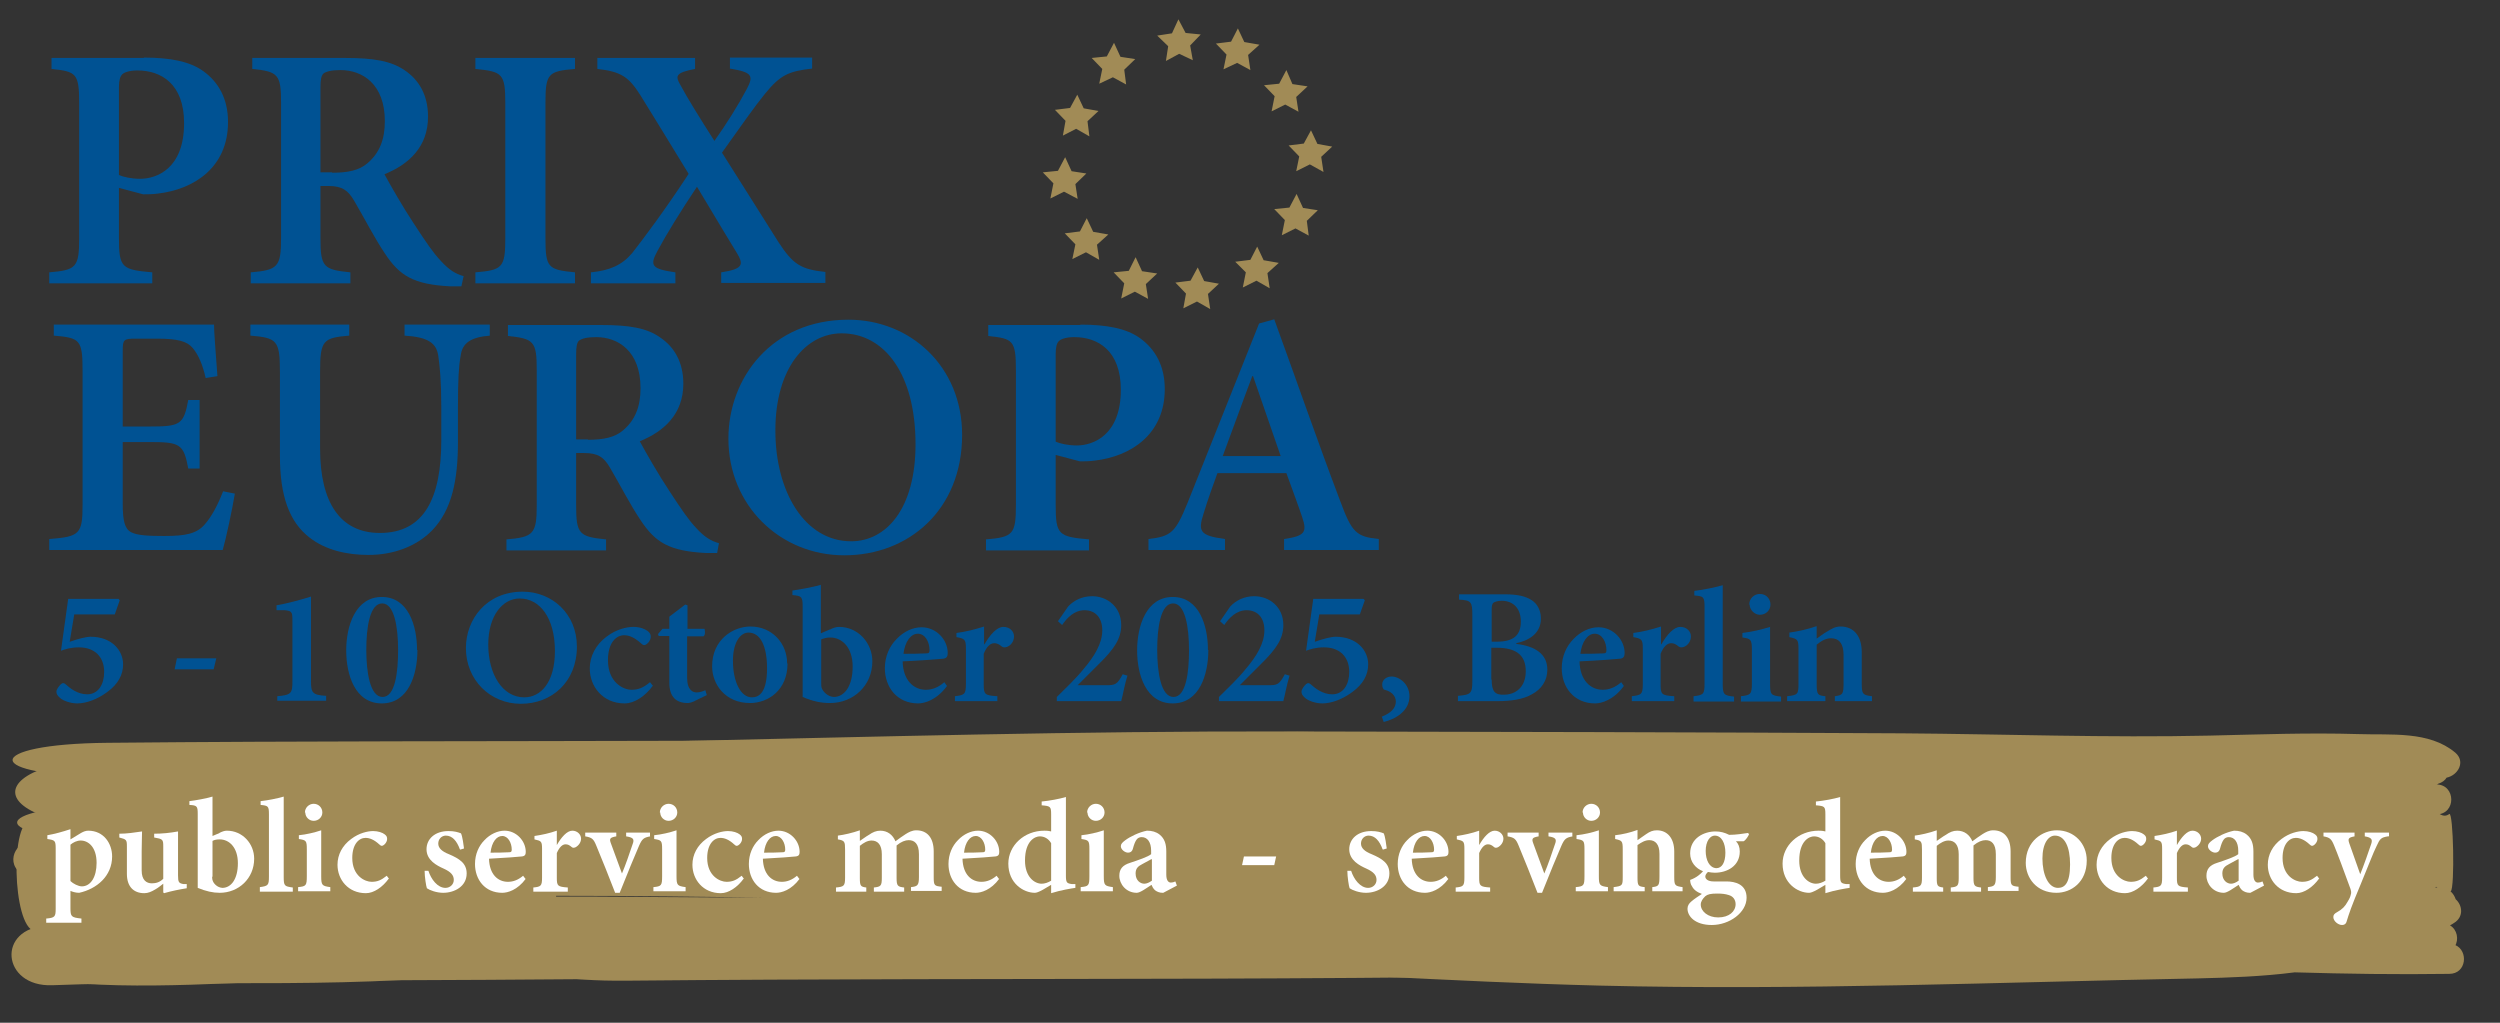 <svg width="66" height="27" viewBox="0 0 66 27" fill="none" xmlns="http://www.w3.org/2000/svg">
<rect x="0" y="0" width="66" height="27" fill="#333333" stroke="none"/>
<g clip-path="url(#clip0_1_2)">
<path d="M3.79 1.52C4.49 1.52 5.01 1.62 5.37 1.88C5.77 2.17 6.02 2.61 6.02 3.22C6.02 4.43 5.11 5 4.17 5.11C4.03 5.13 3.89 5.13 3.78 5.13L3.14 4.96V6.29C3.14 7.07 3.22 7.12 4.02 7.19V7.48H1.3V7.19C2.01 7.13 2.09 7.06 2.09 6.29V2.72C2.09 1.93 2.01 1.89 1.36 1.82V1.53H3.8L3.79 1.52ZM3.14 4.62C3.25 4.67 3.46 4.72 3.7 4.72C4.13 4.72 4.86 4.46 4.86 3.25C4.86 2.22 4.26 1.86 3.63 1.86C3.42 1.86 3.28 1.91 3.23 1.96C3.17 2.02 3.14 2.12 3.14 2.3V4.63V4.62Z" fill="#005293"/>
<path d="M12.18 7.56C12.11 7.56 12.01 7.56 11.9 7.56C10.91 7.51 10.55 7.28 10.16 6.69C9.89 6.29 9.62 5.76 9.35 5.3C9.19 5.03 9.04 4.91 8.67 4.91H8.46V6.29C8.46 7.05 8.54 7.12 9.25 7.19V7.48H6.62V7.19C7.33 7.13 7.42 7.05 7.42 6.29V2.71C7.42 1.96 7.34 1.89 6.66 1.82V1.53H9.11C9.87 1.53 10.33 1.61 10.69 1.86C11.06 2.11 11.3 2.51 11.3 3.08C11.3 3.88 10.79 4.34 10.15 4.6C10.3 4.88 10.65 5.49 10.93 5.91C11.25 6.4 11.44 6.68 11.64 6.89C11.85 7.12 12.02 7.23 12.24 7.29L12.18 7.56ZM8.77 4.56C9.18 4.56 9.48 4.5 9.7 4.31C10.02 4.04 10.16 3.68 10.16 3.2C10.16 2.21 9.56 1.85 8.99 1.85C8.74 1.85 8.61 1.89 8.54 1.94C8.48 2 8.46 2.1 8.46 2.31V4.55H8.77V4.56Z" fill="#005293"/>
<path d="M12.55 7.48V7.19C13.26 7.13 13.34 7.07 13.34 6.29V2.72C13.34 1.94 13.26 1.89 12.55 1.82V1.53H15.18V1.82C14.47 1.88 14.4 1.94 14.4 2.72V6.29C14.4 7.07 14.47 7.12 15.18 7.19V7.48H12.55Z" fill="#005293"/>
<path d="M19.04 7.48V7.19C19.63 7.1 19.63 6.98 19.46 6.69C19.31 6.45 19.03 5.98 18.4 4.93C17.96 5.59 17.59 6.19 17.36 6.62C17.14 7.02 17.21 7.1 17.83 7.19V7.48H15.6V7.19C16.1 7.14 16.42 7 16.69 6.68C16.98 6.31 17.56 5.54 18.18 4.59C17.73 3.85 17.33 3.2 16.91 2.52C16.6 2.03 16.4 1.89 15.77 1.82V1.53H18.35V1.82C17.82 1.92 17.83 2.01 17.96 2.24C18.16 2.61 18.47 3.11 18.86 3.72C19.18 3.27 19.48 2.79 19.71 2.36C19.9 2 19.87 1.91 19.27 1.81V1.52H21.44V1.81C20.82 1.88 20.6 1.98 20.2 2.47C19.93 2.8 19.58 3.3 19.06 4.03C19.59 4.86 20.06 5.62 20.55 6.39C20.94 6.99 21.15 7.11 21.79 7.18V7.47H19.04V7.48Z" fill="#005293"/>
<path d="M6.2 13.03C6.14 13.41 5.96 14.25 5.88 14.52H1.3V14.23C2.1 14.17 2.18 14.1 2.18 13.33V9.77C2.18 8.96 2.1 8.92 1.42 8.86V8.57H5.65C5.65 8.75 5.7 9.39 5.74 9.93L5.43 9.98C5.35 9.63 5.24 9.37 5.09 9.19C4.94 9.01 4.7 8.94 4.13 8.94H3.59C3.27 8.94 3.24 8.96 3.24 9.25V11.26H3.95C4.76 11.26 4.85 11.21 4.97 10.56H5.27V12.37H4.97C4.85 11.72 4.75 11.67 3.96 11.67H3.24V13.3C3.24 13.74 3.29 13.96 3.46 14.05C3.63 14.14 3.95 14.15 4.34 14.15C4.9 14.15 5.19 14.09 5.4 13.85C5.57 13.66 5.74 13.36 5.89 12.97L6.19 13.03H6.2Z" fill="#005293"/>
<path d="M12.94 8.86C12.42 8.9 12.2 9.06 12.16 9.4C12.11 9.67 12.09 10.03 12.09 10.75V11.66C12.09 12.68 11.93 13.46 11.41 14C10.99 14.43 10.38 14.65 9.73 14.65C9.15 14.65 8.59 14.52 8.17 14.19C7.64 13.78 7.39 13.1 7.39 12.03V9.82C7.39 8.98 7.31 8.92 6.61 8.86V8.57H9.22V8.86C8.53 8.92 8.45 8.98 8.45 9.82V11.84C8.45 13.25 8.97 14.07 10.03 14.07C11.2 14.07 11.65 13.15 11.65 11.62V10.75C11.65 10.04 11.61 9.67 11.57 9.39C11.52 9.06 11.31 8.9 10.68 8.86V8.57H12.93V8.86H12.94Z" fill="#005293"/>
<path d="M18.93 14.6C18.86 14.6 18.76 14.6 18.65 14.6C17.66 14.55 17.3 14.32 16.91 13.73C16.64 13.33 16.37 12.8 16.1 12.34C15.94 12.07 15.79 11.96 15.42 11.96H15.21V13.34C15.21 14.1 15.29 14.17 16 14.24V14.53H13.37V14.24C14.08 14.18 14.17 14.1 14.17 13.34V9.76C14.17 9.01 14.09 8.94 13.41 8.87V8.58H15.86C16.62 8.58 17.08 8.66 17.43 8.91C17.8 9.16 18.04 9.56 18.04 10.13C18.04 10.93 17.53 11.39 16.89 11.65C17.04 11.93 17.39 12.54 17.67 12.96C17.99 13.45 18.18 13.73 18.38 13.94C18.59 14.17 18.76 14.28 18.98 14.34L18.93 14.61V14.6ZM15.52 11.61C15.93 11.61 16.23 11.55 16.45 11.36C16.77 11.09 16.91 10.73 16.91 10.25C16.91 9.26 16.31 8.9 15.74 8.9C15.49 8.9 15.36 8.94 15.29 8.99C15.23 9.04 15.21 9.15 15.21 9.36V11.6H15.52V11.61Z" fill="#005293"/>
<path d="M25.4 11.48C25.4 13.46 23.99 14.66 22.29 14.66C20.59 14.66 19.23 13.34 19.23 11.58C19.23 9.98 20.37 8.44 22.4 8.44C24.03 8.44 25.4 9.67 25.4 11.48ZM20.47 11.37C20.47 12.99 21.25 14.29 22.47 14.29C23.39 14.29 24.17 13.44 24.17 11.73C24.17 9.86 23.34 8.8 22.22 8.8C21.27 8.8 20.47 9.73 20.47 11.36" fill="#005293"/>
<path d="M28.52 8.57C29.22 8.57 29.74 8.67 30.1 8.93C30.5 9.22 30.75 9.66 30.75 10.27C30.75 11.48 29.84 12.05 28.9 12.16C28.76 12.18 28.62 12.18 28.51 12.18L27.87 12.01V13.34C27.87 14.12 27.95 14.17 28.75 14.24V14.53H26.03V14.24C26.74 14.18 26.82 14.11 26.82 13.34V9.77C26.82 8.98 26.74 8.94 26.09 8.87V8.58H28.53L28.52 8.57ZM27.87 11.66C27.98 11.71 28.19 11.76 28.43 11.76C28.86 11.76 29.59 11.49 29.59 10.29C29.59 9.26 28.99 8.9 28.36 8.9C28.15 8.9 28.01 8.95 27.96 9C27.9 9.05 27.87 9.16 27.87 9.34V11.67V11.66Z" fill="#005293"/>
<path d="M33.9 14.52V14.23C34.45 14.15 34.51 14.05 34.38 13.66C34.28 13.36 34.12 12.93 33.96 12.49H32.14C32.02 12.82 31.89 13.18 31.78 13.54C31.62 14.03 31.67 14.14 32.34 14.23V14.52H30.32V14.23C30.92 14.16 31.03 14.06 31.35 13.28L33.24 8.54L33.64 8.43C34.22 10.02 34.79 11.67 35.39 13.25C35.69 14.06 35.81 14.17 36.4 14.23V14.52H33.92H33.9ZM33.08 9.93H33.06C32.79 10.64 32.54 11.35 32.28 12.04H33.81L33.08 9.93Z" fill="#005293"/>
<path d="M31.11 0.51L31.3 0.87L31.7 0.91L31.42 1.2L31.49 1.59L31.13 1.42L30.78 1.61L30.84 1.22L30.55 0.94L30.94 0.88L31.11 0.51Z" fill="#A18B56"/>
<path d="M32.68 0.75L32.85 1.11L33.25 1.18L32.95 1.45L33.01 1.85L32.66 1.66L32.3 1.83L32.38 1.44L32.1 1.15L32.5 1.1L32.68 0.75Z" fill="#A18B56"/>
<path d="M33.96 1.85L34.12 2.22L34.52 2.28L34.22 2.56L34.28 2.95L33.93 2.76L33.57 2.94L33.65 2.54L33.37 2.25L33.77 2.21L33.96 1.85Z" fill="#A18B56"/>
<path d="M34.61 3.44L34.78 3.8L35.17 3.87L34.88 4.14L34.94 4.54L34.58 4.34L34.22 4.52L34.3 4.13L34.02 3.84L34.42 3.79L34.61 3.44Z" fill="#A18B56"/>
<path d="M34.23 5.12L34.4 5.49L34.79 5.55L34.5 5.83L34.55 6.22L34.2 6.03L33.84 6.21L33.92 5.81L33.64 5.52L34.04 5.48L34.23 5.12Z" fill="#A18B56"/>
<path d="M33.19 6.51L33.36 6.87L33.76 6.94L33.46 7.21L33.52 7.61L33.17 7.41L32.81 7.59L32.89 7.19L32.61 6.91L33.01 6.86L33.19 6.51Z" fill="#A18B56"/>
<path d="M31.62 7.06L31.79 7.42L32.18 7.49L31.89 7.76L31.95 8.16L31.6 7.96L31.24 8.14L31.31 7.75L31.03 7.46L31.43 7.41L31.62 7.06Z" fill="#A18B56"/>
<path d="M29.98 6.79L30.15 7.16L30.55 7.22L30.25 7.5L30.31 7.89L29.96 7.7L29.6 7.88L29.68 7.48L29.4 7.19L29.8 7.15L29.98 6.79Z" fill="#A18B56"/>
<path d="M28.69 5.76L28.86 6.12L29.26 6.19L28.96 6.46L29.02 6.86L28.67 6.66L28.31 6.84L28.39 6.45L28.11 6.16L28.51 6.11L28.69 5.76Z" fill="#A18B56"/>
<path d="M28.12 4.15L28.29 4.52L28.68 4.58L28.39 4.86L28.45 5.25L28.09 5.06L27.73 5.24L27.81 4.84L27.53 4.55L27.93 4.51L28.12 4.15Z" fill="#A18B56"/>
<path d="M28.44 2.5L28.61 2.86L29 2.93L28.71 3.2L28.76 3.6L28.41 3.4L28.06 3.58L28.13 3.19L27.85 2.9L28.25 2.85L28.44 2.5Z" fill="#A18B56"/>
<path d="M29.41 1.13L29.58 1.5L29.97 1.56L29.68 1.84L29.73 2.23L29.38 2.04L29.02 2.21L29.1 1.82L28.82 1.53L29.22 1.49L29.41 1.13Z" fill="#A18B56"/>
<path d="M1.85 16.94C2.05 16.87 2.27 16.81 2.39 16.81C2.95 16.81 3.25 17.17 3.25 17.54C3.25 17.81 3.12 18.06 2.83 18.27C2.59 18.45 2.29 18.57 2.04 18.57C1.86 18.57 1.67 18.5 1.59 18.43C1.51 18.36 1.49 18.32 1.49 18.26C1.49 18.2 1.55 18.12 1.61 18.06C1.66 18.02 1.7 18.03 1.75 18.08C1.85 18.17 2.05 18.33 2.3 18.33C2.6 18.33 2.75 18.06 2.75 17.74C2.75 17.35 2.51 17.09 2.08 17.09C1.88 17.09 1.71 17.14 1.61 17.18L1.8 15.81H3.13L3.16 15.85L3.03 16.22H1.96L1.84 16.94H1.85Z" fill="#005293"/>
<path d="M5.65 17.67H4.61L4.67 17.38H5.71L5.64 17.67H5.65Z" fill="#005293"/>
<path d="M7.32 18.51V18.38C7.69 18.35 7.72 18.3 7.72 17.99V16.38C7.72 16.15 7.7 16.13 7.52 16.11H7.3V15.98C7.59 15.93 7.88 15.85 8.21 15.75V17.98C8.21 18.28 8.24 18.35 8.61 18.37V18.5H7.32V18.51Z" fill="#005293"/>
<path d="M11.02 17.16C11.02 17.8 10.79 18.57 10.08 18.57C9.37 18.57 9.14 17.81 9.14 17.17C9.14 16.53 9.38 15.76 10.08 15.76C10.78 15.76 11.01 16.52 11.01 17.16H11.02ZM9.67 17.15C9.67 17.75 9.77 18.4 10.1 18.4C10.43 18.4 10.51 17.76 10.51 17.16C10.51 16.56 10.41 15.93 10.09 15.93C9.76 15.93 9.67 16.57 9.67 17.16V17.15Z" fill="#005293"/>
<path d="M15.23 17.07C15.23 18.01 14.56 18.58 13.75 18.58C12.94 18.58 12.3 17.95 12.3 17.11C12.3 16.35 12.84 15.62 13.8 15.62C14.57 15.62 15.23 16.2 15.23 17.07ZM12.89 17.02C12.89 17.79 13.26 18.41 13.84 18.41C14.28 18.41 14.65 18.01 14.65 17.19C14.65 16.31 14.25 15.8 13.72 15.8C13.27 15.8 12.89 16.25 12.89 17.02Z" fill="#005293"/>
<path d="M17.23 18.11C17.03 18.38 16.75 18.57 16.49 18.57C15.91 18.57 15.57 18.12 15.57 17.65C15.57 17.32 15.73 17.02 16.01 16.81C16.27 16.61 16.55 16.55 16.72 16.55C16.89 16.55 17.02 16.6 17.1 16.66C17.16 16.71 17.18 16.75 17.18 16.81C17.18 16.92 17.07 17.03 17.01 17.03C16.98 17.03 16.96 17.02 16.92 16.98C16.76 16.84 16.62 16.77 16.48 16.77C16.27 16.77 16.05 16.96 16.05 17.43C16.05 18.02 16.46 18.21 16.67 18.21C16.85 18.21 16.98 18.16 17.16 18.01L17.24 18.11H17.23Z" fill="#005293"/>
<path d="M18.34 18.51C18.27 18.54 18.2 18.56 18.16 18.56C17.85 18.56 17.67 18.4 17.67 18.02V16.79H17.39L17.37 16.74L17.49 16.6H17.67V16.28L18.09 15.96L18.15 15.98V16.6H18.6C18.6 16.6 18.64 16.76 18.57 16.8H18.14V17.89C18.14 18.23 18.3 18.28 18.39 18.28C18.48 18.28 18.56 18.25 18.62 18.22L18.66 18.35L18.33 18.51H18.34Z" fill="#005293"/>
<path d="M20.79 17.52C20.79 18.22 20.28 18.56 19.8 18.56C19.15 18.56 18.8 18.07 18.8 17.59C18.8 16.88 19.36 16.54 19.81 16.54C20.39 16.54 20.78 16.99 20.78 17.51L20.79 17.52ZM19.35 17.45C19.35 17.99 19.55 18.41 19.85 18.41C20.05 18.41 20.25 18.27 20.25 17.64C20.25 17.07 20.08 16.7 19.76 16.7C19.55 16.7 19.35 16.95 19.35 17.44V17.45Z" fill="#005293"/>
<path d="M21.91 16.62C22.01 16.57 22.08 16.55 22.15 16.55C22.65 16.55 23.03 16.97 23.03 17.46C23.03 18.1 22.53 18.56 21.91 18.56C21.69 18.56 21.47 18.52 21.19 18.4V16.02C21.19 15.76 21.17 15.73 20.92 15.71V15.59C21.13 15.56 21.46 15.5 21.67 15.44V16.72L21.9 16.62H21.91ZM21.68 18.03C21.68 18.09 21.68 18.14 21.7 18.18C21.73 18.25 21.84 18.39 22.01 18.4C22.29 18.4 22.51 18.12 22.51 17.6C22.51 17.08 22.22 16.83 21.92 16.83C21.83 16.83 21.75 16.85 21.68 16.88V18.05V18.03Z" fill="#005293"/>
<path d="M25 18.11C24.73 18.48 24.41 18.57 24.24 18.57C23.68 18.57 23.36 18.14 23.36 17.64C23.36 17.32 23.49 17.05 23.67 16.87C23.86 16.67 24.1 16.56 24.33 16.56C24.72 16.56 25.02 16.89 25.02 17.24C25.02 17.33 24.99 17.38 24.9 17.39C24.82 17.4 24.29 17.44 23.83 17.46C23.84 17.97 24.13 18.21 24.44 18.21C24.61 18.21 24.77 18.15 24.93 18.01L25 18.11ZM23.85 17.26C24.05 17.26 24.24 17.26 24.44 17.25C24.51 17.25 24.54 17.24 24.54 17.17C24.54 16.94 24.42 16.73 24.23 16.73C24.05 16.73 23.89 16.93 23.85 17.27V17.26Z" fill="#005293"/>
<path d="M25.99 17.01C26.14 16.75 26.32 16.55 26.49 16.55C26.66 16.55 26.77 16.67 26.77 16.8C26.77 16.93 26.69 17.04 26.58 17.08C26.52 17.1 26.48 17.09 26.45 17.07C26.38 17.01 26.32 16.98 26.25 16.98C26.15 16.98 26.05 17.06 25.97 17.26V18.06C25.97 18.33 25.99 18.36 26.33 18.38V18.51H25.21V18.38C25.46 18.35 25.5 18.33 25.5 18.06V17.12C25.5 16.88 25.47 16.86 25.25 16.82V16.71C25.49 16.68 25.73 16.62 25.98 16.54V17.01H25.99Z" fill="#005293"/>
<path d="M29.76 17.85C29.69 18.08 29.65 18.32 29.6 18.51H27.9V18.4C28.13 18.17 28.39 17.93 28.6 17.67C28.89 17.33 29.1 16.99 29.1 16.64C29.1 16.32 28.93 16.11 28.63 16.11C28.36 16.11 28.17 16.31 28.04 16.5L27.93 16.4L28.2 16.01C28.35 15.85 28.57 15.74 28.83 15.74C29.24 15.74 29.6 16.03 29.6 16.5C29.6 16.85 29.43 17.12 29 17.54L28.45 18.09H29.19C29.44 18.09 29.49 18.08 29.64 17.8L29.77 17.84L29.76 17.85Z" fill="#005293"/>
<path d="M31.9 17.16C31.9 17.8 31.67 18.57 30.96 18.57C30.25 18.57 30.02 17.81 30.02 17.17C30.02 16.53 30.26 15.76 30.96 15.76C31.66 15.76 31.89 16.52 31.89 17.16H31.9ZM30.55 17.15C30.55 17.75 30.65 18.4 30.98 18.4C31.31 18.4 31.39 17.76 31.39 17.16C31.39 16.56 31.29 15.93 30.97 15.93C30.64 15.93 30.55 16.57 30.55 17.16V17.15Z" fill="#005293"/>
<path d="M34.04 17.85C33.97 18.08 33.93 18.32 33.88 18.51H32.18V18.4C32.41 18.17 32.67 17.93 32.88 17.67C33.17 17.33 33.38 16.99 33.38 16.64C33.38 16.32 33.21 16.11 32.91 16.11C32.64 16.11 32.45 16.31 32.32 16.5L32.21 16.4L32.48 16.01C32.63 15.85 32.85 15.74 33.11 15.74C33.52 15.74 33.88 16.03 33.88 16.5C33.88 16.85 33.71 17.12 33.28 17.54L32.73 18.09H33.47C33.72 18.09 33.77 18.08 33.92 17.8L34.05 17.84L34.04 17.85Z" fill="#005293"/>
<path d="M34.72 16.94C34.92 16.87 35.14 16.81 35.26 16.81C35.82 16.81 36.12 17.17 36.12 17.54C36.12 17.81 35.99 18.06 35.7 18.27C35.46 18.45 35.16 18.57 34.91 18.57C34.73 18.57 34.54 18.5 34.46 18.43C34.38 18.36 34.36 18.32 34.36 18.26C34.36 18.2 34.42 18.12 34.48 18.06C34.53 18.02 34.57 18.03 34.62 18.08C34.72 18.17 34.92 18.33 35.17 18.33C35.47 18.33 35.62 18.06 35.62 17.74C35.62 17.35 35.38 17.09 34.95 17.09C34.75 17.09 34.58 17.14 34.48 17.18L34.67 15.81H36L36.03 15.85L35.9 16.22H34.83L34.71 16.94H34.72Z" fill="#005293"/>
<path d="M37.21 18.38C37.21 18.76 36.86 18.98 36.53 19.06L36.48 18.92C36.73 18.82 36.85 18.69 36.85 18.52C36.85 18.37 36.73 18.25 36.55 18.21C36.53 18.21 36.49 18.16 36.49 18.07C36.49 17.94 36.61 17.86 36.74 17.86C36.94 17.86 37.21 18.06 37.21 18.38Z" fill="#005293"/>
<path d="M40.04 17C40.52 17.06 40.85 17.26 40.85 17.68C40.85 17.97 40.69 18.2 40.44 18.33C40.22 18.46 39.9 18.51 39.54 18.51H38.49V18.37C38.84 18.34 38.87 18.31 38.87 17.95V16.25C38.87 15.88 38.84 15.85 38.52 15.83V15.69H39.73C40.06 15.69 40.27 15.74 40.43 15.84C40.59 15.94 40.68 16.12 40.68 16.33C40.68 16.75 40.32 16.92 40.03 16.98V17H40.04ZM39.52 16.94C39.96 16.94 40.15 16.77 40.15 16.41C40.15 16.05 39.94 15.86 39.64 15.86C39.54 15.86 39.46 15.89 39.43 15.91C39.39 15.94 39.38 16 39.38 16.11V16.94H39.52ZM39.38 17.94C39.38 18.26 39.47 18.35 39.71 18.34C39.99 18.34 40.28 18.16 40.28 17.72C40.28 17.28 40.01 17.1 39.5 17.1H39.37V17.94H39.38Z" fill="#005293"/>
<path d="M42.87 18.11C42.6 18.48 42.28 18.57 42.11 18.57C41.55 18.57 41.23 18.14 41.23 17.64C41.23 17.32 41.36 17.05 41.54 16.87C41.73 16.67 41.97 16.56 42.2 16.56C42.59 16.56 42.89 16.89 42.89 17.24C42.89 17.33 42.86 17.38 42.77 17.39C42.69 17.4 42.16 17.44 41.7 17.46C41.71 17.97 42 18.21 42.31 18.21C42.48 18.21 42.64 18.15 42.8 18.01L42.87 18.11ZM41.72 17.26C41.92 17.26 42.11 17.26 42.31 17.25C42.38 17.25 42.41 17.24 42.41 17.17C42.41 16.94 42.29 16.73 42.1 16.73C41.92 16.73 41.76 16.93 41.72 17.27V17.26Z" fill="#005293"/>
<path d="M43.86 17.01C44.01 16.75 44.19 16.55 44.36 16.55C44.53 16.55 44.64 16.67 44.64 16.8C44.64 16.93 44.56 17.04 44.45 17.08C44.39 17.1 44.35 17.09 44.32 17.07C44.25 17.01 44.19 16.98 44.12 16.98C44.02 16.98 43.92 17.06 43.84 17.26V18.06C43.84 18.33 43.86 18.36 44.2 18.38V18.51H43.08V18.38C43.33 18.35 43.37 18.33 43.37 18.06V17.12C43.37 16.88 43.34 16.86 43.12 16.82V16.71C43.36 16.68 43.6 16.62 43.85 16.54V17.01H43.86Z" fill="#005293"/>
<path d="M44.71 18.51V18.38C44.98 18.35 45 18.32 45 18.04V16.03C45 15.76 44.98 15.74 44.73 15.72V15.6C44.97 15.57 45.27 15.51 45.48 15.45V18.05C45.48 18.34 45.51 18.36 45.78 18.39V18.52H44.71V18.51Z" fill="#005293"/>
<path d="M45.96 18.51V18.38C46.22 18.35 46.25 18.33 46.25 18.03V17.16C46.25 16.88 46.22 16.86 46 16.83V16.71C46.25 16.68 46.51 16.62 46.73 16.55V18.04C46.73 18.34 46.75 18.36 47.02 18.39V18.52H45.96V18.51ZM46.18 15.96C46.18 15.8 46.31 15.68 46.46 15.68C46.62 15.68 46.74 15.8 46.74 15.96C46.74 16.11 46.62 16.23 46.46 16.23C46.32 16.23 46.19 16.1 46.19 15.96H46.18Z" fill="#005293"/>
<path d="M48.44 18.51V18.38C48.65 18.35 48.67 18.33 48.67 18.02V17.29C48.67 16.98 48.54 16.85 48.34 16.85C48.2 16.85 48.08 16.92 47.96 17.02V18.06C47.96 18.34 47.99 18.36 48.19 18.38V18.51H47.18V18.38C47.46 18.35 47.48 18.33 47.48 18.05V17.15C47.48 16.88 47.46 16.87 47.24 16.82V16.7C47.47 16.67 47.73 16.61 47.96 16.53V16.86C48.05 16.8 48.13 16.73 48.24 16.67C48.37 16.59 48.46 16.54 48.59 16.54C48.94 16.54 49.15 16.79 49.15 17.22V18.05C49.15 18.33 49.18 18.35 49.42 18.38V18.51H48.45H48.44Z" fill="#005293"/>
<path d="M2.99 22.13C13.27 22.03 23.44 22.18 33.79 21.85C37.15 21.74 37.16 20.87 33.77 20.98C23.43 21.31 13.25 21.16 2.97 21.26C-0.41 21.29 -0.37 22.16 2.99 22.13Z" fill="#A18B56"/>
<path d="M3.86 21.89C17.85 21.86 31.71 22.4 45.78 21.86C50.36 21.68 50.35 19.75 45.74 19.92C31.67 20.46 17.81 19.92 3.82 19.95C-0.78 19.95 -0.71 21.89 3.86 21.89Z" fill="#A18B56"/>
<path d="M2.87 20.48C13.15 20.38 23.32 20.53 33.67 20.2C37.03 20.09 37.04 19.22 33.65 19.33C23.31 19.66 13.13 19.51 2.85 19.61C-0.53 19.64 -0.49 20.51 2.87 20.48Z" fill="#A18B56"/>
<path d="M0.91 24.58C2.71 24.96 4.52 26.2 6.32 25.82C6.91 25.7 6.85 22.78 6.26 22.91C4.46 23.29 2.65 22.05 0.85 21.67C0.26 21.54 0.32 24.46 0.91 24.58Z" fill="#A18B56"/>
<path d="M64.81 24.98C64.92 24.8 64.87 24.54 64.68 24.43C64.72 24.41 64.75 24.39 64.78 24.37C65.05 24.21 65.01 23.9 64.83 23.74C64.78 23.59 64.66 23.45 64.45 23.43C64.4 23.43 64.35 23.43 64.29 23.43C64.51 23.28 64.5 22.97 64.33 22.81C64.37 22.67 64.35 22.52 64.23 22.43C64.36 22.28 64.36 22.03 64.23 21.88C64.29 21.76 64.29 21.61 64.23 21.5C64.26 21.5 64.29 21.5 64.32 21.5C64.85 21.5 64.84 20.71 64.32 20.71C64.34 20.71 64.35 20.71 64.37 20.69C64.47 20.66 64.55 20.6 64.59 20.53C64.89 20.47 65.1 20.11 64.82 19.87C64.13 19.29 63.12 19.41 62.26 19.38C60.95 19.34 59.64 19.39 58.33 19.42C55.63 19.48 52.92 19.38 50.22 19.36C44.79 19.33 39.35 19.32 33.92 19.31C28.5 19.3 23.08 19.45 17.67 19.57C14.97 19.63 12.26 19.67 9.56 19.75C8.22 19.79 6.89 19.84 5.55 19.89C4.52 19.93 3.49 19.76 2.47 19.88C2.1 19.92 1.75 20.02 1.42 20.18C1.23 20.27 1.19 20.44 1.23 20.59C0.82 20.77 1.05 21.44 1.53 21.32C1.58 21.31 1.64 21.3 1.69 21.28C1.7 21.47 1.84 21.66 2.09 21.69C2.38 21.72 2.67 21.74 2.95 21.77C2.4 21.77 1.86 21.81 1.32 21.95C1.28 21.96 1.25 21.97 1.21 21.98C1.02 22.04 0.93 22.19 0.93 22.34C0.51 22.04 0.11 22.73 0.53 23.03C0.73 23.17 0.98 23.26 1.25 23.3C1.03 23.45 1.09 23.81 1.32 23.94C1.28 24.05 1.29 24.18 1.34 24.29C1.08 24.43 1.04 24.91 1.42 25.04C1.55 25.08 1.67 25.12 1.8 25.16C1.67 25.15 1.55 25.14 1.42 25.12C0.9 25.06 0.69 25.82 1.21 25.88C3.75 26.19 6.34 25.88 8.89 25.88C11.53 25.88 14.18 25.86 16.82 25.84C19.44 25.82 22.07 25.82 24.69 25.82C26.55 25.82 28.47 25.88 30.31 25.51C34.29 25.63 38.26 25.92 42.24 26.02C47.5 26.15 52.76 25.93 58.01 25.83C58.86 25.81 59.73 25.78 60.58 25.67C61.94 25.71 63.3 25.73 64.66 25.71C65.12 25.71 65.17 25.1 64.82 24.95M2.12 22.6C2.59 22.54 3.07 22.55 3.55 22.56C3.22 22.58 2.9 22.59 2.57 22.59C2.43 22.59 2.28 22.59 2.12 22.59M3.2 23.74C3.26 23.78 3.32 23.82 3.38 23.86C3.12 23.85 2.85 23.84 2.59 23.82C2.79 23.79 2.99 23.76 3.2 23.74ZM3.04 24.64C4.16 24.69 5.28 24.68 6.4 24.65C5.27 24.76 4.14 24.81 3.04 24.64ZM10.62 20.64C9.82 20.64 9.02 20.63 8.22 20.59C8.34 20.59 8.47 20.58 8.59 20.57C11.29 20.48 13.99 20.45 16.68 20.39C16.84 20.39 16.99 20.39 17.15 20.38C14.97 20.49 12.8 20.63 10.61 20.64M15.58 23.67C15.28 23.67 14.98 23.67 14.68 23.67C14.68 23.67 14.68 23.66 14.68 23.65C14.79 23.65 14.9 23.65 15.02 23.65C16.73 23.65 18.43 23.67 20.14 23.7C18.63 23.69 17.11 23.68 15.6 23.67M23.56 20.37C22.86 20.49 22.16 20.52 21.45 20.56C21.44 20.45 21.38 20.34 21.27 20.28C22.32 20.26 23.37 20.23 24.42 20.21C24.13 20.27 23.85 20.32 23.56 20.37ZM28.67 20.6C28.11 20.64 27.56 20.68 27 20.72C26.53 20.74 26.07 20.76 25.6 20.77C25.92 20.71 26.25 20.65 26.57 20.61C27.5 20.49 28.45 20.51 29.4 20.52C29.16 20.55 28.91 20.57 28.67 20.6ZM45.8 20.13C45.55 20.14 45.29 20.16 45.04 20.17C45.04 20.16 45.04 20.14 45.04 20.12C45.3 20.12 45.55 20.12 45.81 20.12M36.33 20.59C35.58 20.61 34.83 20.64 34.08 20.66C34.08 20.65 34.08 20.63 34.07 20.62C34.82 20.6 35.58 20.59 36.33 20.59ZM51.25 22.18C51.25 22.18 51.25 22.17 51.25 22.16C51.41 22.16 51.56 22.16 51.72 22.16C51.56 22.16 51.41 22.18 51.25 22.19" fill="#A18B56"/>
<path d="M2.14 21.99C2.21 21.95 2.27 21.93 2.33 21.93C2.74 21.93 2.96 22.27 2.96 22.61C2.96 23.13 2.55 23.47 2.09 23.57C1.99 23.57 1.91 23.54 1.86 23.52V23.97C1.86 24.2 1.88 24.22 2.15 24.25V24.36H1.22V24.25C1.45 24.23 1.47 24.2 1.47 23.99V22.4C1.47 22.19 1.45 22.18 1.25 22.15V22.05C1.43 22.02 1.65 21.96 1.86 21.89V22.16L2.14 21.99ZM1.86 23.26C1.93 23.33 2.07 23.4 2.16 23.4C2.39 23.4 2.55 23.16 2.55 22.78C2.55 22.36 2.33 22.19 2.13 22.19C2.03 22.19 1.93 22.24 1.86 22.3V23.27V23.26Z" fill="white"/>
<path d="M4.93 23.45C4.74 23.48 4.54 23.52 4.33 23.58L4.31 23.56V23.33C4.24 23.38 4.19 23.43 4.1 23.48C4 23.54 3.91 23.58 3.81 23.58C3.53 23.58 3.35 23.41 3.35 23.07V22.35C3.35 22.17 3.34 22.16 3.15 22.11V22.01C3.35 22.01 3.55 21.98 3.75 21.95C3.75 22.08 3.74 22.26 3.74 22.48V22.98C3.74 23.24 3.87 23.32 4.01 23.32C4.12 23.32 4.22 23.29 4.31 23.2V22.35C4.31 22.16 4.3 22.15 4.07 22.11V22.01C4.28 22.01 4.48 21.99 4.7 21.95V23.11C4.7 23.29 4.72 23.32 4.85 23.34H4.93V23.45Z" fill="white"/>
<path d="M5.79 21.99C5.87 21.95 5.93 21.93 5.99 21.93C6.4 21.93 6.71 22.27 6.71 22.67C6.71 23.19 6.3 23.57 5.8 23.57C5.62 23.57 5.44 23.53 5.22 23.44V21.5C5.22 21.29 5.21 21.26 5 21.25V21.15C5.17 21.13 5.44 21.08 5.61 21.03V22.07L5.8 21.99H5.79ZM5.6 23.14C5.6 23.14 5.6 23.23 5.62 23.26C5.64 23.32 5.73 23.43 5.87 23.44C6.1 23.44 6.28 23.21 6.28 22.79C6.28 22.37 6.05 22.16 5.8 22.16C5.73 22.16 5.66 22.17 5.61 22.2V23.15L5.6 23.14Z" fill="white"/>
<path d="M6.86 23.53V23.42C7.08 23.39 7.1 23.37 7.1 23.14V21.5C7.1 21.28 7.08 21.27 6.88 21.25V21.15C7.07 21.13 7.32 21.08 7.49 21.03V23.15C7.49 23.39 7.51 23.4 7.73 23.43V23.54H6.86V23.53Z" fill="white"/>
<path d="M7.87 23.53V23.42C8.08 23.4 8.1 23.38 8.1 23.13V22.42C8.1 22.19 8.08 22.18 7.89 22.15V22.05C8.09 22.03 8.3 21.98 8.48 21.92V23.13C8.48 23.37 8.5 23.39 8.72 23.42V23.53H7.86H7.87ZM8.05 21.45C8.05 21.32 8.16 21.22 8.28 21.22C8.41 21.22 8.51 21.32 8.51 21.45C8.51 21.57 8.41 21.67 8.28 21.67C8.16 21.67 8.06 21.57 8.06 21.45H8.05Z" fill="white"/>
<path d="M10.26 23.2C10.1 23.42 9.87 23.58 9.66 23.58C9.19 23.58 8.91 23.22 8.91 22.83C8.91 22.56 9.04 22.32 9.27 22.15C9.48 21.99 9.71 21.94 9.85 21.94C9.98 21.94 10.1 21.98 10.16 22.03C10.21 22.07 10.22 22.1 10.22 22.15C10.22 22.24 10.13 22.33 10.08 22.33C10.06 22.33 10.04 22.32 10.01 22.29C9.88 22.17 9.76 22.12 9.65 22.12C9.48 22.12 9.3 22.28 9.3 22.65C9.3 23.13 9.64 23.28 9.81 23.28C9.96 23.28 10.06 23.24 10.21 23.12L10.27 23.2H10.26Z" fill="white"/>
<path d="M12.14 22.42C12.06 22.2 11.94 22.06 11.77 22.06C11.66 22.06 11.57 22.15 11.57 22.27C11.57 22.39 11.67 22.48 11.85 22.55C12.13 22.67 12.32 22.79 12.32 23.06C12.32 23.4 12 23.57 11.7 23.57C11.52 23.57 11.34 23.5 11.27 23.45C11.25 23.4 11.21 23.15 11.21 22.99H11.31C11.38 23.21 11.55 23.44 11.76 23.44C11.88 23.44 11.98 23.35 11.98 23.23C11.98 23.11 11.91 23.02 11.71 22.93C11.53 22.85 11.26 22.71 11.26 22.42C11.26 22.15 11.48 21.94 11.84 21.94C12 21.94 12.09 21.97 12.17 22C12.21 22.08 12.24 22.32 12.25 22.4L12.15 22.43L12.14 22.42Z" fill="white"/>
<path d="M13.88 23.2C13.66 23.5 13.4 23.57 13.26 23.57C12.8 23.57 12.54 23.22 12.54 22.81C12.54 22.55 12.64 22.33 12.79 22.18C12.94 22.02 13.14 21.93 13.32 21.93C13.63 21.93 13.88 22.2 13.88 22.49C13.88 22.56 13.86 22.6 13.78 22.61C13.72 22.62 13.28 22.65 12.91 22.67C12.92 23.09 13.15 23.28 13.41 23.28C13.55 23.28 13.68 23.23 13.81 23.12L13.87 23.2H13.88ZM12.95 22.51C13.11 22.51 13.27 22.51 13.43 22.5C13.49 22.5 13.51 22.49 13.51 22.43C13.51 22.25 13.41 22.07 13.26 22.07C13.11 22.07 12.98 22.23 12.95 22.51Z" fill="white"/>
<path d="M14.7 22.31C14.82 22.1 14.97 21.93 15.11 21.93C15.24 21.93 15.34 22.03 15.34 22.14C15.34 22.24 15.27 22.33 15.19 22.37C15.14 22.39 15.11 22.38 15.09 22.36C15.03 22.31 14.99 22.29 14.93 22.29C14.85 22.29 14.77 22.36 14.7 22.52V23.17C14.7 23.39 14.72 23.41 14.99 23.43V23.54H14.08V23.43C14.28 23.41 14.31 23.39 14.31 23.17V22.41C14.31 22.21 14.29 22.2 14.11 22.16V22.07C14.31 22.04 14.5 22 14.7 21.93V22.31Z" fill="white"/>
<path d="M17.17 22.08C16.99 22.11 16.95 22.15 16.87 22.33C16.75 22.61 16.57 23.04 16.36 23.57H16.24C16.07 23.13 15.91 22.73 15.74 22.32C15.67 22.15 15.63 22.11 15.45 22.08V21.98H16.27V22.08C16.1 22.11 16.08 22.14 16.13 22.27C16.22 22.52 16.35 22.87 16.42 23.06C16.51 22.85 16.62 22.53 16.7 22.29C16.75 22.16 16.73 22.11 16.53 22.08V21.98H17.16V22.08H17.17Z" fill="white"/>
<path d="M17.25 23.53V23.42C17.46 23.4 17.48 23.38 17.48 23.13V22.42C17.48 22.19 17.46 22.18 17.27 22.15V22.05C17.47 22.03 17.68 21.98 17.86 21.92V23.13C17.86 23.37 17.88 23.39 18.1 23.42V23.53H17.24H17.25ZM17.42 21.45C17.42 21.32 17.53 21.22 17.65 21.22C17.78 21.22 17.88 21.32 17.88 21.45C17.88 21.57 17.78 21.67 17.65 21.67C17.53 21.67 17.43 21.57 17.43 21.45H17.42Z" fill="white"/>
<path d="M19.63 23.2C19.47 23.42 19.24 23.58 19.03 23.58C18.56 23.58 18.28 23.22 18.28 22.83C18.28 22.56 18.41 22.32 18.64 22.15C18.85 21.99 19.08 21.94 19.22 21.94C19.35 21.94 19.47 21.98 19.53 22.03C19.58 22.07 19.59 22.1 19.59 22.15C19.59 22.24 19.5 22.33 19.45 22.33C19.43 22.33 19.41 22.32 19.38 22.29C19.25 22.17 19.13 22.12 19.02 22.12C18.85 22.12 18.67 22.28 18.67 22.65C18.67 23.13 19.01 23.28 19.18 23.28C19.33 23.28 19.43 23.24 19.58 23.12L19.64 23.2H19.63Z" fill="white"/>
<path d="M21.11 23.2C20.89 23.5 20.63 23.57 20.49 23.57C20.03 23.57 19.77 23.22 19.77 22.81C19.77 22.55 19.87 22.33 20.02 22.18C20.17 22.02 20.37 21.93 20.55 21.93C20.86 21.93 21.11 22.2 21.11 22.49C21.11 22.56 21.09 22.6 21.01 22.61C20.95 22.62 20.51 22.65 20.14 22.67C20.15 23.09 20.38 23.28 20.64 23.28C20.78 23.28 20.91 23.23 21.04 23.12L21.1 23.2H21.11ZM20.17 22.51C20.33 22.51 20.49 22.51 20.65 22.5C20.71 22.5 20.73 22.49 20.73 22.43C20.73 22.25 20.63 22.07 20.48 22.07C20.33 22.07 20.2 22.23 20.17 22.51Z" fill="white"/>
<path d="M24.05 23.53V23.42C24.22 23.4 24.26 23.38 24.26 23.15V22.55C24.26 22.27 24.14 22.18 23.99 22.18C23.9 22.18 23.79 22.22 23.67 22.32C23.67 22.36 23.67 22.41 23.67 22.47V23.18C23.67 23.39 23.7 23.41 23.87 23.43V23.54H23.07V23.43C23.25 23.41 23.28 23.39 23.28 23.18V22.55C23.28 22.3 23.17 22.19 23.01 22.19C22.9 22.19 22.8 22.25 22.7 22.33V23.18C22.7 23.39 22.72 23.41 22.87 23.43V23.54H22.07V23.43C22.28 23.41 22.31 23.39 22.31 23.17V22.43C22.31 22.22 22.3 22.19 22.12 22.16V22.06C22.28 22.04 22.5 21.99 22.7 21.92V22.2C22.78 22.15 22.85 22.09 22.94 22.04C23.04 21.97 23.13 21.93 23.24 21.93C23.43 21.93 23.57 22.04 23.64 22.21C23.73 22.14 23.82 22.08 23.91 22.02C23.99 21.97 24.08 21.92 24.19 21.92C24.48 21.92 24.65 22.12 24.65 22.48V23.16C24.65 23.38 24.67 23.39 24.86 23.41V23.52H24.05V23.53Z" fill="white"/>
<path d="M26.38 23.2C26.16 23.5 25.9 23.57 25.76 23.57C25.3 23.57 25.04 23.22 25.04 22.81C25.04 22.55 25.14 22.33 25.29 22.18C25.44 22.02 25.64 21.93 25.82 21.93C26.13 21.93 26.38 22.2 26.38 22.49C26.38 22.56 26.36 22.6 26.28 22.61C26.22 22.62 25.78 22.65 25.41 22.67C25.42 23.09 25.65 23.28 25.91 23.28C26.05 23.28 26.18 23.23 26.31 23.12L26.37 23.2H26.38ZM25.45 22.51C25.61 22.51 25.77 22.51 25.93 22.5C25.99 22.5 26.01 22.49 26.01 22.43C26.01 22.25 25.91 22.07 25.76 22.07C25.61 22.07 25.48 22.23 25.45 22.51Z" fill="white"/>
<path d="M28.39 23.44C28.31 23.45 28 23.5 27.75 23.58V23.36L27.53 23.49C27.42 23.55 27.36 23.57 27.32 23.57C27.02 23.57 26.62 23.32 26.62 22.8C26.62 22.32 27.04 21.93 27.57 21.93C27.61 21.93 27.67 21.93 27.75 21.95V21.5C27.75 21.29 27.73 21.28 27.5 21.26V21.16C27.71 21.14 27.98 21.09 28.14 21.04V23.11C28.14 23.3 28.16 23.32 28.3 23.34H28.39V23.45V23.44ZM27.75 22.26C27.68 22.14 27.57 22.08 27.45 22.08C27.33 22.08 27.06 22.19 27.06 22.72C27.06 23.15 27.31 23.33 27.5 23.33C27.58 23.33 27.67 23.3 27.75 23.25V22.27V22.26Z" fill="white"/>
<path d="M28.53 23.53V23.42C28.74 23.4 28.76 23.38 28.76 23.13V22.42C28.76 22.19 28.74 22.18 28.55 22.15V22.05C28.75 22.03 28.96 21.98 29.14 21.92V23.13C29.14 23.37 29.16 23.39 29.38 23.42V23.53H28.52H28.53ZM28.7 21.45C28.7 21.32 28.81 21.22 28.93 21.22C29.06 21.22 29.16 21.32 29.16 21.45C29.16 21.57 29.06 21.67 28.93 21.67C28.81 21.67 28.71 21.57 28.71 21.45H28.7Z" fill="white"/>
<path d="M30.69 23.57C30.61 23.57 30.54 23.54 30.49 23.5C30.44 23.45 30.42 23.41 30.4 23.36C30.26 23.45 30.1 23.57 30.01 23.57C29.73 23.57 29.55 23.34 29.55 23.12C29.55 22.94 29.64 22.84 29.83 22.78C30.04 22.71 30.31 22.62 30.39 22.55V22.46C30.39 22.23 30.29 22.1 30.14 22.1C30.09 22.1 30.04 22.12 30.01 22.16C29.97 22.21 29.94 22.29 29.91 22.4C29.89 22.48 29.84 22.51 29.78 22.51C29.7 22.51 29.59 22.43 29.59 22.34C29.59 22.28 29.63 22.24 29.71 22.18C29.83 22.09 30.07 21.97 30.28 21.93C30.41 21.93 30.52 21.96 30.61 22.03C30.75 22.14 30.79 22.29 30.79 22.48V23.09C30.79 23.25 30.85 23.3 30.91 23.3C30.95 23.3 30.99 23.29 31.03 23.27L31.07 23.38L30.71 23.57H30.69ZM30.4 22.68C30.33 22.72 30.23 22.77 30.16 22.81C30.04 22.87 29.98 22.93 29.98 23.06C29.98 23.25 30.11 23.33 30.21 23.33C30.27 23.33 30.34 23.3 30.41 23.25V22.69L30.4 22.68Z" fill="white"/>
<path d="M33.64 22.84H32.79L32.84 22.61H33.69L33.64 22.84Z" fill="white"/>
<path d="M36.5 22.42C36.42 22.2 36.3 22.06 36.13 22.06C36.02 22.06 35.93 22.15 35.93 22.27C35.93 22.39 36.03 22.48 36.21 22.55C36.49 22.67 36.68 22.79 36.68 23.06C36.68 23.4 36.36 23.57 36.06 23.57C35.88 23.57 35.7 23.5 35.63 23.45C35.61 23.4 35.57 23.15 35.57 22.99H35.67C35.74 23.21 35.91 23.44 36.12 23.44C36.24 23.44 36.34 23.35 36.34 23.23C36.34 23.11 36.27 23.02 36.07 22.93C35.89 22.85 35.62 22.71 35.62 22.42C35.62 22.15 35.84 21.94 36.2 21.94C36.36 21.94 36.45 21.97 36.53 22C36.57 22.08 36.6 22.32 36.61 22.4L36.51 22.43L36.5 22.42Z" fill="white"/>
<path d="M38.24 23.2C38.02 23.5 37.76 23.57 37.62 23.57C37.16 23.57 36.9 23.22 36.9 22.81C36.9 22.55 37 22.33 37.15 22.18C37.3 22.02 37.5 21.93 37.68 21.93C37.99 21.93 38.24 22.2 38.24 22.49C38.24 22.56 38.22 22.6 38.14 22.61C38.08 22.62 37.64 22.65 37.27 22.67C37.28 23.09 37.51 23.28 37.77 23.28C37.91 23.28 38.04 23.23 38.17 23.12L38.23 23.2H38.24ZM37.3 22.51C37.46 22.51 37.62 22.51 37.78 22.5C37.84 22.5 37.86 22.49 37.86 22.43C37.86 22.25 37.76 22.07 37.61 22.07C37.46 22.07 37.33 22.23 37.3 22.51Z" fill="white"/>
<path d="M39.05 22.31C39.17 22.1 39.32 21.93 39.46 21.93C39.59 21.93 39.69 22.03 39.69 22.14C39.69 22.24 39.62 22.33 39.54 22.37C39.49 22.39 39.46 22.38 39.44 22.36C39.38 22.31 39.34 22.29 39.28 22.29C39.2 22.29 39.12 22.36 39.05 22.52V23.17C39.05 23.39 39.07 23.41 39.34 23.43V23.54H38.43V23.43C38.63 23.41 38.66 23.39 38.66 23.17V22.41C38.66 22.21 38.64 22.2 38.46 22.16V22.07C38.66 22.04 38.85 22 39.05 21.93V22.31Z" fill="white"/>
<path d="M41.52 22.08C41.34 22.11 41.3 22.15 41.22 22.33C41.1 22.61 40.92 23.04 40.71 23.57H40.59C40.42 23.13 40.26 22.73 40.09 22.32C40.02 22.15 39.98 22.11 39.8 22.08V21.98H40.62V22.08C40.45 22.11 40.43 22.14 40.48 22.27C40.57 22.52 40.7 22.87 40.77 23.06C40.86 22.85 40.97 22.53 41.05 22.29C41.1 22.16 41.08 22.11 40.88 22.08V21.98H41.51V22.08H41.52Z" fill="white"/>
<path d="M41.6 23.53V23.42C41.81 23.4 41.83 23.38 41.83 23.13V22.42C41.83 22.19 41.81 22.18 41.62 22.15V22.05C41.82 22.03 42.03 21.98 42.21 21.92V23.13C42.21 23.37 42.23 23.39 42.45 23.42V23.53H41.59H41.6ZM41.78 21.45C41.78 21.32 41.89 21.22 42.01 21.22C42.14 21.22 42.24 21.32 42.24 21.45C42.24 21.57 42.14 21.67 42.01 21.67C41.89 21.67 41.79 21.57 41.79 21.45H41.78Z" fill="white"/>
<path d="M43.62 23.53V23.42C43.79 23.4 43.81 23.38 43.81 23.13V22.54C43.81 22.29 43.7 22.18 43.54 22.18C43.43 22.18 43.33 22.24 43.23 22.31V23.16C43.23 23.39 43.25 23.4 43.42 23.42V23.53H42.6V23.42C42.83 23.39 42.84 23.38 42.84 23.15V22.42C42.84 22.2 42.82 22.19 42.64 22.15V22.05C42.83 22.03 43.04 21.98 43.23 21.91V22.18C43.3 22.13 43.37 22.08 43.46 22.02C43.56 21.95 43.64 21.92 43.74 21.92C44.02 21.92 44.2 22.13 44.2 22.48V23.15C44.2 23.38 44.22 23.39 44.42 23.42V23.53H43.63H43.62Z" fill="white"/>
<path d="M46.18 22.01C46.16 22.07 46.09 22.18 46.03 22.21H45.83C45.89 22.27 45.93 22.36 45.93 22.48C45.93 22.86 45.6 23.04 45.27 23.04C45.21 23.04 45.15 23.03 45.09 23.02C45.06 23.05 45.02 23.09 45.02 23.14C45.02 23.2 45.08 23.27 45.24 23.27C45.36 23.27 45.47 23.27 45.58 23.27C45.8 23.27 46.11 23.34 46.11 23.7C46.11 24.09 45.66 24.42 45.19 24.42C44.75 24.42 44.55 24.19 44.55 23.99C44.55 23.91 44.59 23.85 44.65 23.8C44.73 23.73 44.84 23.66 44.93 23.6C44.79 23.55 44.71 23.48 44.67 23.4C44.63 23.35 44.62 23.27 44.62 23.23C44.79 23.17 44.9 23.07 44.96 23C44.77 22.93 44.62 22.76 44.62 22.53C44.62 22.13 44.98 21.95 45.29 21.95C45.42 21.95 45.53 21.98 45.65 22.04C45.83 22.04 46.01 22.01 46.15 21.99L46.17 22.02L46.18 22.01ZM45.01 23.67C44.95 23.73 44.9 23.8 44.9 23.88C44.9 24.06 45.09 24.22 45.36 24.22C45.65 24.22 45.82 24.06 45.82 23.87C45.82 23.75 45.75 23.66 45.64 23.63C45.55 23.6 45.46 23.59 45.33 23.59C45.16 23.59 45.08 23.61 45.02 23.66L45.01 23.67ZM45.03 22.46C45.03 22.71 45.13 22.91 45.31 22.92C45.46 22.92 45.55 22.77 45.55 22.51C45.55 22.26 45.45 22.06 45.27 22.06C45.15 22.06 45.03 22.2 45.03 22.47V22.46Z" fill="white"/>
<path d="M48.83 23.44C48.75 23.45 48.44 23.5 48.19 23.58V23.36L47.97 23.49C47.86 23.55 47.8 23.57 47.76 23.57C47.46 23.57 47.06 23.32 47.06 22.8C47.06 22.32 47.48 21.93 48.01 21.93C48.05 21.93 48.11 21.93 48.19 21.95V21.5C48.19 21.29 48.17 21.28 47.94 21.26V21.16C48.15 21.14 48.42 21.09 48.58 21.04V23.11C48.58 23.3 48.6 23.32 48.74 23.34H48.83V23.45V23.44ZM48.19 22.26C48.12 22.14 48.01 22.08 47.89 22.08C47.77 22.08 47.5 22.19 47.5 22.72C47.5 23.15 47.75 23.33 47.94 23.33C48.02 23.33 48.11 23.3 48.19 23.25V22.27V22.26Z" fill="white"/>
<path d="M50.33 23.2C50.11 23.5 49.85 23.57 49.71 23.57C49.25 23.57 48.99 23.22 48.99 22.81C48.99 22.55 49.09 22.33 49.24 22.18C49.39 22.02 49.59 21.93 49.77 21.93C50.08 21.93 50.33 22.2 50.33 22.49C50.33 22.56 50.31 22.6 50.23 22.61C50.17 22.62 49.73 22.65 49.36 22.67C49.37 23.09 49.6 23.28 49.86 23.28C50 23.28 50.13 23.23 50.26 23.12L50.32 23.2H50.33ZM49.39 22.51C49.55 22.51 49.71 22.51 49.87 22.5C49.93 22.5 49.95 22.49 49.95 22.43C49.95 22.25 49.85 22.07 49.7 22.07C49.55 22.07 49.42 22.23 49.39 22.51Z" fill="white"/>
<path d="M52.48 23.53V23.42C52.65 23.4 52.69 23.38 52.69 23.15V22.55C52.69 22.27 52.57 22.18 52.42 22.18C52.33 22.18 52.22 22.22 52.1 22.32C52.1 22.36 52.1 22.41 52.1 22.47V23.18C52.1 23.39 52.13 23.41 52.3 23.43V23.54H51.5V23.43C51.68 23.41 51.71 23.39 51.71 23.18V22.55C51.71 22.3 51.6 22.19 51.44 22.19C51.33 22.19 51.23 22.25 51.13 22.33V23.18C51.13 23.39 51.15 23.41 51.3 23.43V23.54H50.5V23.43C50.71 23.41 50.74 23.39 50.74 23.17V22.43C50.74 22.22 50.73 22.19 50.55 22.16V22.06C50.71 22.04 50.93 21.99 51.13 21.92V22.2C51.21 22.15 51.28 22.09 51.37 22.04C51.47 21.97 51.56 21.93 51.67 21.93C51.86 21.93 52 22.04 52.07 22.21C52.16 22.14 52.25 22.08 52.34 22.02C52.42 21.97 52.51 21.92 52.62 21.92C52.91 21.92 53.08 22.12 53.08 22.48V23.16C53.08 23.38 53.1 23.39 53.29 23.41V23.52H52.48V23.53Z" fill="white"/>
<path d="M55.09 22.72C55.09 23.29 54.68 23.57 54.29 23.57C53.76 23.57 53.48 23.17 53.48 22.78C53.48 22.2 53.93 21.92 54.3 21.92C54.77 21.92 55.09 22.28 55.09 22.71V22.72ZM53.92 22.66C53.92 23.1 54.08 23.44 54.33 23.44C54.5 23.44 54.65 23.33 54.65 22.82C54.65 22.36 54.51 22.06 54.25 22.06C54.08 22.06 53.92 22.26 53.92 22.67V22.66Z" fill="white"/>
<path d="M56.7 23.2C56.54 23.42 56.31 23.58 56.1 23.58C55.63 23.58 55.35 23.22 55.35 22.83C55.35 22.56 55.48 22.32 55.71 22.15C55.92 21.99 56.15 21.94 56.29 21.94C56.42 21.94 56.54 21.98 56.6 22.03C56.65 22.07 56.66 22.1 56.66 22.15C56.66 22.24 56.57 22.33 56.52 22.33C56.5 22.33 56.48 22.32 56.45 22.29C56.32 22.17 56.2 22.12 56.09 22.12C55.92 22.12 55.74 22.28 55.74 22.65C55.74 23.13 56.08 23.28 56.25 23.28C56.4 23.28 56.5 23.24 56.65 23.12L56.71 23.2H56.7Z" fill="white"/>
<path d="M57.47 22.31C57.59 22.1 57.74 21.93 57.88 21.93C58.01 21.93 58.11 22.03 58.11 22.14C58.11 22.24 58.04 22.33 57.96 22.37C57.91 22.39 57.88 22.38 57.86 22.36C57.8 22.31 57.76 22.29 57.7 22.29C57.62 22.29 57.54 22.36 57.47 22.52V23.17C57.47 23.39 57.49 23.41 57.76 23.43V23.54H56.85V23.43C57.05 23.41 57.08 23.39 57.08 23.17V22.41C57.08 22.21 57.06 22.2 56.88 22.16V22.07C57.08 22.04 57.27 22 57.47 21.93V22.31Z" fill="white"/>
<path d="M59.39 23.57C59.31 23.57 59.24 23.54 59.19 23.5C59.14 23.45 59.12 23.41 59.1 23.36C58.96 23.45 58.8 23.57 58.71 23.57C58.43 23.57 58.25 23.34 58.25 23.12C58.25 22.94 58.34 22.84 58.53 22.78C58.74 22.71 59.01 22.62 59.09 22.55V22.46C59.09 22.23 58.99 22.1 58.84 22.1C58.79 22.1 58.74 22.12 58.71 22.16C58.67 22.21 58.64 22.29 58.61 22.4C58.59 22.48 58.54 22.51 58.48 22.51C58.4 22.51 58.29 22.43 58.29 22.34C58.29 22.28 58.33 22.24 58.41 22.18C58.53 22.09 58.77 21.97 58.98 21.93C59.11 21.93 59.22 21.96 59.31 22.03C59.45 22.14 59.49 22.29 59.49 22.48V23.09C59.49 23.25 59.55 23.3 59.61 23.3C59.65 23.3 59.69 23.29 59.73 23.27L59.77 23.38L59.41 23.57H59.39ZM59.09 22.68C59.02 22.72 58.92 22.77 58.85 22.81C58.73 22.87 58.67 22.93 58.67 23.06C58.67 23.25 58.8 23.33 58.9 23.33C58.96 23.33 59.03 23.3 59.1 23.25V22.69L59.09 22.68Z" fill="white"/>
<path d="M61.22 23.2C61.06 23.42 60.83 23.58 60.62 23.58C60.15 23.58 59.87 23.22 59.87 22.83C59.87 22.56 60 22.32 60.23 22.15C60.44 21.99 60.67 21.94 60.81 21.94C60.94 21.94 61.06 21.98 61.12 22.03C61.17 22.07 61.18 22.1 61.18 22.15C61.18 22.24 61.09 22.33 61.04 22.33C61.02 22.33 61 22.32 60.97 22.29C60.84 22.17 60.72 22.12 60.61 22.12C60.44 22.12 60.26 22.28 60.26 22.65C60.26 23.13 60.6 23.28 60.77 23.28C60.92 23.28 61.02 23.24 61.17 23.12L61.23 23.2H61.22Z" fill="white"/>
<path d="M63.04 22.08C62.86 22.11 62.83 22.14 62.74 22.34C62.65 22.52 62.54 22.82 62.32 23.35C62.08 23.92 62.01 24.13 61.95 24.33C61.93 24.4 61.88 24.42 61.83 24.42C61.73 24.42 61.6 24.32 61.6 24.21C61.6 24.15 61.63 24.12 61.7 24.08C61.83 24.01 61.91 23.93 61.98 23.8C62.03 23.72 62.05 23.67 62.06 23.62C62.08 23.57 62.07 23.52 62.05 23.46C61.88 22.99 61.7 22.51 61.62 22.32C61.55 22.15 61.51 22.11 61.34 22.08V21.98H62.16V22.08C62 22.11 61.98 22.14 62.02 22.26L62.31 23.08C62.4 22.86 62.53 22.49 62.6 22.28C62.64 22.16 62.61 22.11 62.43 22.08V21.98H63.07V22.08H63.04Z" fill="white"/>
<path d="M16.54 25.89C26.82 25.79 36.99 25.94 47.34 25.61C50.7 25.5 50.71 24.63 47.32 24.74C36.98 25.07 26.8 24.92 16.52 25.02C13.14 25.05 13.18 25.92 16.54 25.89Z" fill="#A18B56"/>
<path d="M63.68 22.6C64.02 22.89 64.37 23.77 64.7 23.53C64.81 23.45 64.77 21.41 64.66 21.49C64.33 21.74 63.98 20.85 63.64 20.56C63.53 20.47 63.57 22.5 63.68 22.6Z" fill="#A18B56"/>
<path d="M1.38 26.01C5.47 25.85 9.56 26.16 13.65 25.59C14.98 25.4 14.86 23.83 13.52 24.02C9.43 24.59 5.34 24.28 1.25 24.44C-0.1 24.49 0.04 26.06 1.38 26.01Z" fill="#A18B56"/>
</g>
<defs>
<clipPath id="clip0_1_2">
<rect width="65.45" height="26.55" fill="white"/>
</clipPath>
</defs>
</svg>
